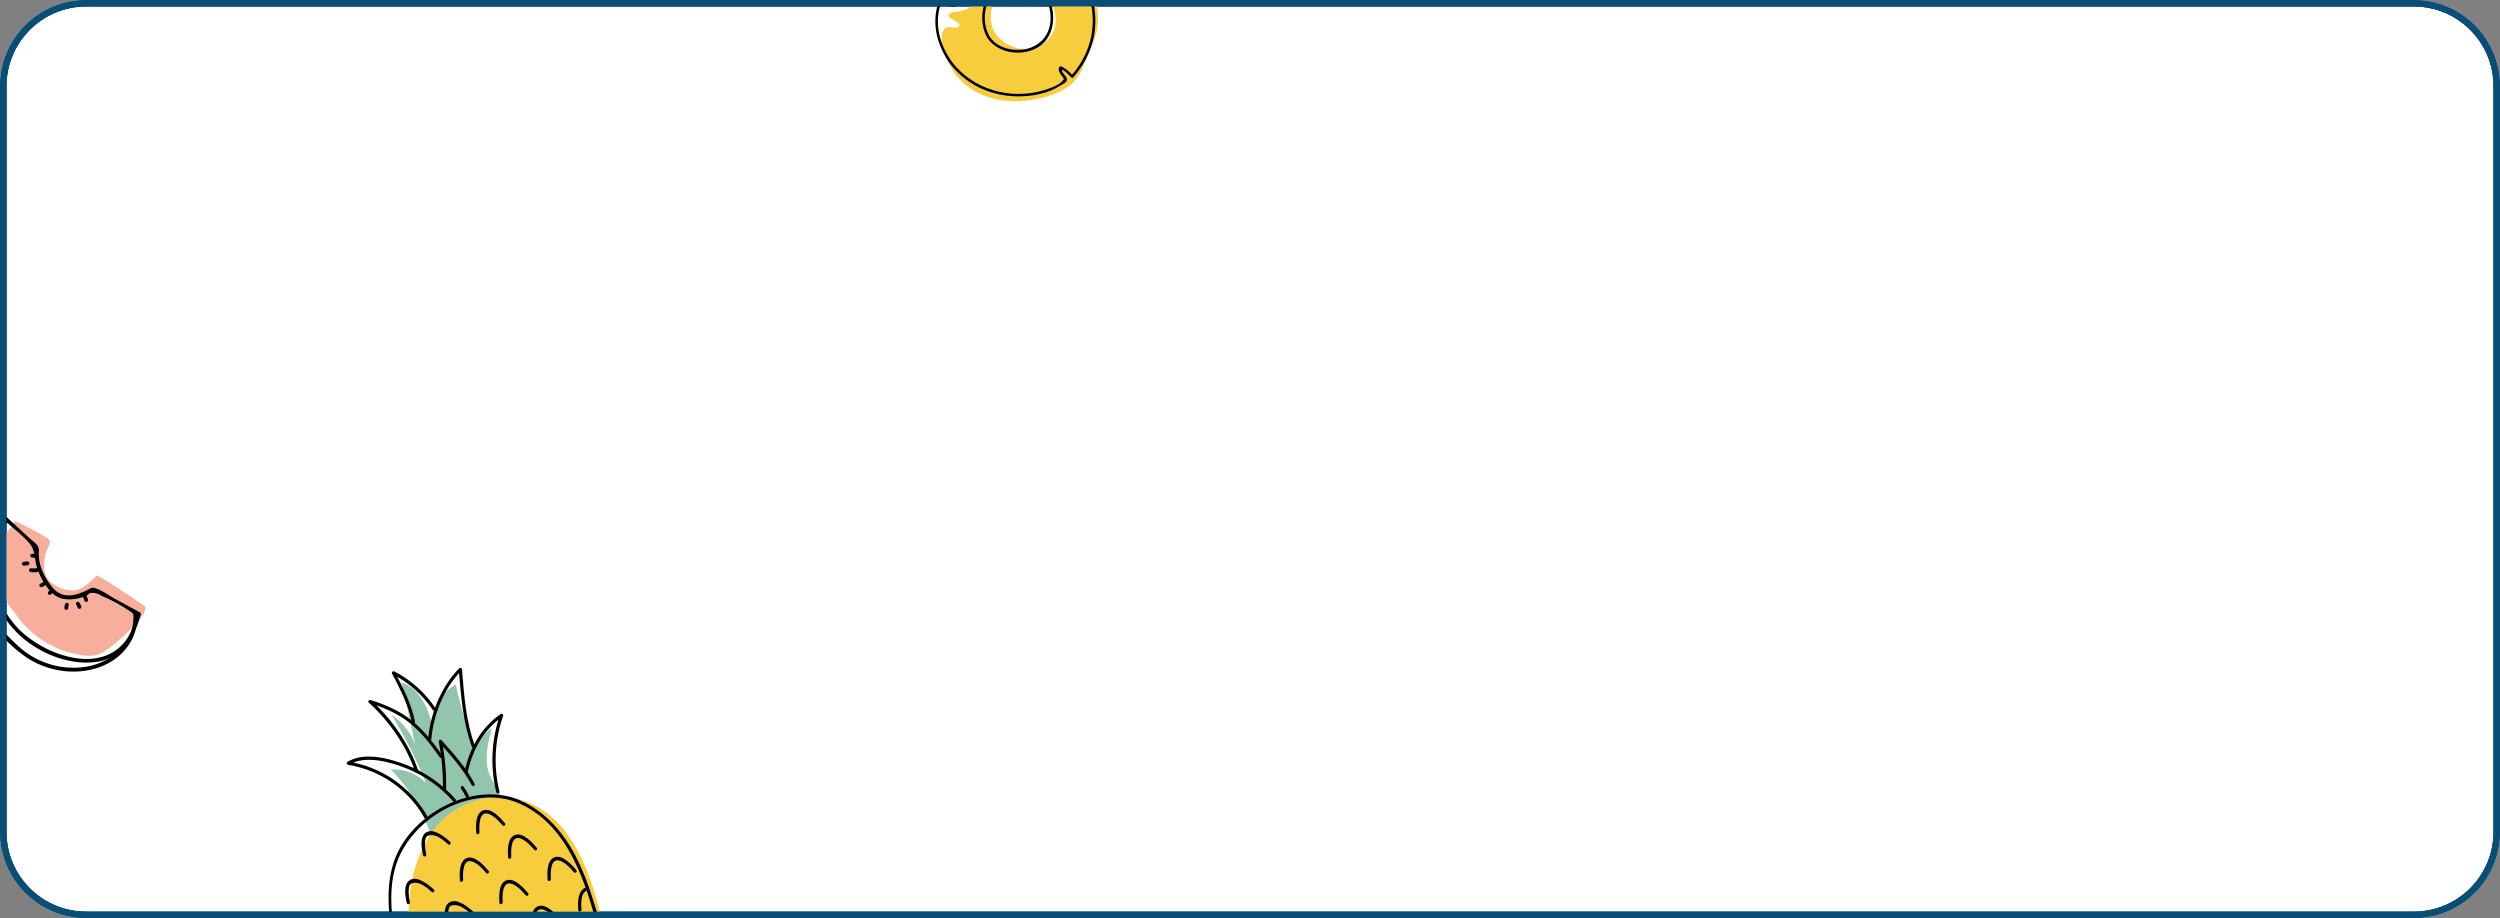 <?xml version="1.0" encoding="UTF-8"?> <svg xmlns="http://www.w3.org/2000/svg" width="4640" height="1704" viewBox="0 0 4640 1704" fill="none"><rect x="0" y="0" width="4640" height="1704" fill="#808080" stroke="none"/><path d="M0 160C0 71.634 71.634 0 160 0H4480C4568.37 0 4640 71.634 4640 160V1544C4640 1632.37 4568.37 1704 4480 1704H160C71.635 1704 0 1632.37 0 1544V160Z" fill="white"></path><path fill-rule="evenodd" clip-rule="evenodd" d="M4480 12H160C78.262 12 12 78.262 12 160V1544C12 1625.74 78.262 1692 160 1692H4480C4561.74 1692 4628 1625.74 4628 1544V160C4628 78.262 4561.74 12 4480 12ZM160 0C71.634 0 0 71.634 0 160V1544C0 1632.37 71.635 1704 160 1704H4480C4568.37 1704 4640 1632.37 4640 1544V160C4640 71.634 4568.37 0 4480 0H160Z" fill="#094e77"></path><mask id="mask0_2_3944" style="mask-type:alpha" maskUnits="userSpaceOnUse" x="0" y="0" width="4640" height="1704" fill="#000000"><path d="M0 160C0 71.634 71.634 0 160 0H4480C4568.37 0 4640 71.634 4640 160V1544C4640 1632.37 4568.37 1704 4480 1704H160C71.635 1704 0 1632.37 0 1544V160Z" fill="white"></path></mask><g mask="url(#mask0_2_3944)"><path fill-rule="evenodd" clip-rule="evenodd" d="M4480 12H160C78.262 12 12 78.262 12 160V1544C12 1625.74 78.262 1692 160 1692H4480C4561.74 1692 4628 1625.74 4628 1544V160C4628 78.262 4561.74 12 4480 12ZM160 0C71.634 0 0 71.634 0 160V1544C0 1632.37 71.635 1704 160 1704H4480C4568.37 1704 4640 1632.37 4640 1544V160C4640 71.634 4568.37 0 4480 0H160Z" fill="#094e77"></path><g style="mix-blend-mode:multiply"><path d="M2024.4 -32.374C2016.43 -54.184 2004.07 -77.416 1981.93 -84.418C1985.02 -71.917 1973.55 -58.118 1960.69 -58.86L1977.17 -105.899L1920.84 -91.709C1915.5 -90.092 1909.95 -89.239 1904.37 -89.176C1894.23 -89.547 1884.88 -95.087 1874.77 -95.89C1857.68 -97.229 1841.96 -84.274 1834.96 -68.622C1830.57 -58.818 1828.78 -48.026 1823.84 -38.429C1818.22 -27.781 1808.56 -18.987 1806.19 -7.186C1805.2 -2.243 1805.55 3.112 1803.57 7.663C1798.24 20.144 1781.23 20.433 1767.86 22.739C1765.56 22.882 1763.4 23.916 1761.85 25.623C1754.33 36.25 1787.57 38.989 1779.21 49.596C1773.67 56.639 1758 43.19 1751.08 56.124C1739.15 78.367 1760.86 122.585 1774.29 139.556C1793.21 163.447 1821.66 178.934 1851.48 184.866C1881.3 190.797 1912.58 187.935 1941.85 179.449C1963.08 173.271 1984.38 163.57 1997.83 146.023C2007.98 132.76 2012.72 116.263 2019.19 100.857C2023.9 89.633 2029.61 78.8 2033.23 67.184C2043.26 34.87 2036.05 -0.472 2024.4 -32.374ZM1950.13 67.534C1935.57 88.912 1908.94 95.276 1884.88 88.315C1858.52 80.695 1837.86 59.214 1838.71 30.648C1839.49 4.018 1857.57 -17.998 1882.82 -25.475C1884.54 -26.071 1886.4 -26.112 1888.14 -25.59C1889.88 -25.069 1891.42 -24.012 1892.52 -22.571C1896.68 -24.546 1901.19 -25.646 1905.79 -25.804C1923.17 -26.278 1938.47 -12.479 1947.95 0.97C1961.72 20.288 1963.83 47.412 1950.13 67.534Z" fill="#F7CC3D"></path></g><g style="mix-blend-mode:multiply"><path d="M1766.65 114.594C1753.69 96.47 1744.38 75.834 1741.58 53.591C1740.08 42.28 1740.45 30.8 1742.67 19.608C1744.01 13.1 1744.03 10.649 1751.12 10.773C1757.52 10.896 1764.09 12.215 1770.43 12.832C1770.9 12.812 1771.35 12.659 1771.74 12.391C1772.12 12.123 1772.42 11.752 1772.6 11.32C1772.78 10.889 1772.84 10.415 1772.76 9.953C1772.68 9.492 1772.48 9.062 1772.16 8.713C1765.39 2.535 1757.07 -3.479 1751.4 -10.687C1747 -16.289 1745.23 -20.635 1747.92 -27.39C1752.5 -38.759 1761.62 -50.334 1769.47 -59.601C1784.38 -77.216 1803.39 -90.894 1824.83 -99.433C1849.42 -109.257 1876.05 -113.067 1902.33 -114.653C1913.66 -115.332 1939.4 -116.403 1938.1 -100.236C1937.26 -88.723 1929.37 -82.915 1940.88 -76.86C1941.21 -76.678 1941.57 -76.571 1941.94 -76.548C1942.31 -76.525 1942.68 -76.586 1943.03 -76.726C1943.37 -76.867 1943.68 -77.084 1943.93 -77.36C1944.18 -77.636 1944.36 -77.965 1944.47 -78.323C1946.2 -83.636 1946.75 -94.305 1950.11 -98.588C1954.6 -104.314 1960.9 -97.291 1965.58 -93.913L1964.71 -97.25C1961.48 -91.914 1958.84 -86.237 1956.86 -80.32C1954.5 -73.503 1956.37 -72.803 1963.27 -69.425C1963.83 -69.107 1964.49 -69.019 1965.11 -69.18C1965.74 -69.342 1966.27 -69.74 1966.61 -70.29L1976.9 -91.133L1973.07 -90.639C2002.98 -59.272 2022.36 -22.056 2027.16 21.462C2032.1 66.236 2017.74 106.83 1988.27 140.38H1991.71C1988.89 137.682 1964.18 111.855 1964.94 129.299C1965.1 132.78 1967.68 136.487 1969.53 139.206C1970.8 140.747 1971.98 142.355 1973.07 144.025C1974.7 147.176 1975.13 146.867 1972.74 149.483C1964.5 158.936 1946.77 164.826 1935.34 168.018C1874.03 185.566 1805.18 165.959 1766.46 114.471C1764.61 111.999 1760.28 114.471 1762.34 116.942C1797.09 163.24 1852.96 184.021 1909.84 177.842C1923.55 176.511 1937 173.267 1949.8 168.204C1955.61 165.876 1961.19 163.029 1966.48 159.698C1970.13 157.371 1976.66 154.343 1979.23 150.945C1983.35 145.405 1975.26 139.247 1972.6 134.86C1967.41 126.272 1974.35 130.267 1978.78 134.263C1982.09 137.29 1985.08 140.647 1988.33 143.737C1988.79 144.183 1989.41 144.433 1990.05 144.433C1990.7 144.433 1991.31 144.183 1991.77 143.737C2022.05 109.239 2037.08 67.534 2032.08 21.359C2027.16 -23.539 2007.36 -61.846 1976.47 -94.202C1976.21 -94.463 1975.88 -94.661 1975.53 -94.78C1975.18 -94.899 1974.8 -94.936 1974.43 -94.889C1974.07 -94.841 1973.71 -94.71 1973.4 -94.505C1973.09 -94.3 1972.83 -94.028 1972.64 -93.707L1962.34 -72.865L1965.68 -73.73C1961.09 -75.995 1961 -74.368 1961.21 -78.302C1961.33 -80.526 1963.13 -83.08 1964.01 -85.078C1965.4 -88.464 1967.02 -91.747 1968.87 -94.902C1969.18 -95.462 1969.27 -96.122 1969.11 -96.744C1968.95 -97.365 1968.55 -97.901 1968.01 -98.238C1964.42 -100.833 1954.93 -111.934 1949.47 -108.762C1947.18 -107.444 1946.65 -104.108 1945.95 -101.842C1943.68 -94.531 1942.16 -87.034 1939.77 -79.744L1943.35 -81.206C1942.01 -81.906 1939.63 -82.792 1939.23 -83.842C1938.64 -85.675 1941.69 -93.131 1942.12 -95.417C1942.84 -99.268 1944.32 -104.067 1942.84 -107.774C1940.49 -113.767 1931.16 -116.98 1925.41 -118.36C1913.06 -121.387 1899.42 -119.513 1886.86 -118.36C1874.9 -117.241 1863.03 -115.363 1851.31 -112.737C1810.33 -103.305 1776.24 -81.062 1753.07 -45.741C1748.81 -39.233 1738.2 -26.917 1740.9 -18.781C1745.27 -5.683 1759.07 3.317 1768.68 12.112L1770.41 7.993L1743.35 4.965C1742.82 4.968 1742.3 5.144 1741.88 5.468C1741.45 5.791 1741.15 6.244 1741 6.757C1729 44.982 1739.56 85.019 1762.4 116.983C1764.32 119.496 1768.44 117.169 1766.65 114.594Z" fill="black"></path></g><g style="mix-blend-mode:multiply"><path d="M1835.8 66.236C1826.76 49.018 1825.71 29.927 1830.72 11.329C1832.28 4.865 1834.68 -1.367 1837.86 -7.207C1841.98 -14.374 1846.91 -16.64 1853.35 -21.068C1853.8 -21.354 1854.15 -21.774 1854.35 -22.269C1854.55 -22.764 1854.59 -23.309 1854.46 -23.827C1853.02 -30.583 1847.48 -37.379 1843.59 -42.961L1842.72 -39.624C1849.71 -42.755 1852.18 -33.198 1856.79 -30.212C1860.64 -27.72 1861.38 -28.75 1865.73 -30.377C1878.39 -34.717 1891.96 -35.633 1905.09 -33.034C1938.6 -26.525 1954.87 16.395 1948.58 47.041C1943.11 73.815 1921.44 90.291 1894.87 92.351C1872.46 94.102 1847.83 86.399 1835.78 66.318C1835.4 65.901 1834.89 65.629 1834.33 65.547C1833.77 65.466 1833.2 65.58 1832.71 65.871C1832.23 66.162 1831.86 66.611 1831.67 67.143C1831.48 67.675 1831.48 68.257 1831.66 68.79C1851.35 101.557 1903.75 106.582 1932.58 83.536C1972.6 51.655 1955.77 -30.645 1903.25 -38.285C1890.51 -40.139 1878.93 -38.018 1866.49 -35.938C1862.37 -35.237 1860.31 -34.825 1856.42 -37.997C1854.09 -39.871 1852.84 -43.414 1850.24 -44.938C1846.31 -47.285 1844.52 -45.72 1840.34 -43.846C1839.78 -43.516 1839.38 -42.98 1839.22 -42.356C1839.06 -41.731 1839.15 -41.068 1839.47 -40.51C1842.07 -36.803 1850.06 -28.152 1847.71 -23.642C1847.17 -22.571 1841.28 -19.523 1839.96 -18.246C1833.91 -12.191 1830.39 -3.829 1827.77 4.141C1820.73 25.684 1820.91 48.401 1831.6 68.769C1833.07 71.488 1837.27 69.016 1835.8 66.236Z" fill="black"></path></g><g style="mix-blend-mode:multiply"><path d="M257.496 1151.82C263.052 1145.83 267.203 1138.68 269.648 1130.88C270.019 1129.83 270.112 1128.7 269.917 1127.61C269.348 1126.12 268.288 1124.87 266.912 1124.06C259.937 1118.93 181.729 1065.54 179.041 1068.34C169.25 1078.6 158.889 1089.01 145.582 1093.9C126.925 1100.75 95.947 1088.37 86.401 1070.94C82.597 1063.21 81.016 1054.58 81.838 1046.01C82.45 1035.11 85.176 1024.42 89.865 1014.56C91.587 1010.96 93.608 1006.86 92.079 1003.14C90.74 1000.75 88.691 998.84 86.218 997.669C67.353 986.395 47.882 976.169 27.892 967.037C19.611 985.377 1.58 994.876 -4.268 1014.17C-7.961 1023.66 -10.017 1033.71 -10.348 1043.89C-10.527 1065.75 -4.943 1087.26 5.843 1106.27C12.294 1118.15 20.085 1129.24 29.062 1139.35C33.684 1146.44 38.864 1153.16 44.555 1159.43C70.857 1187.87 105.555 1207.18 143.594 1214.52C163.764 1218.45 177.65 1219.66 195.031 1208.25C214.201 1195.7 230.624 1179.47 246.898 1163.5C250.272 1159.55 254.037 1155.79 257.496 1151.82Z" fill="#F7AF9C"></path></g><g style="mix-blend-mode:multiply"><path d="M8.792 966.12C23.767 979.93 41.677 993.066 54.846 1008.58C66.842 1022.66 63.202 1038.17 69.113 1055.08C75.805 1074.21 90.348 1101.34 110.11 1109.38C121.403 1113.96 136.177 1112.97 147.782 1110.07C155.941 1107.88 152.922 1107.59 160.889 1105.2C162.914 1103.73 164.93 1102.28 166.936 1100.83C170.662 1100.12 174.495 1100.2 178.19 1101.05C181.886 1101.9 185.364 1103.51 188.405 1105.78C207.42 1113.7 225.541 1123.63 242.461 1135.38C253.12 1143.14 253.21 1144.81 248.922 1157.47C246.11 1166.45 242.219 1175.06 237.335 1183.1C190.722 1256.14 80.9 1216.02 33.071 1165.84C9.848 1141.34 -5.533 1110.47 -11.101 1077.18C-16.746 1044.04 -15.487 991.332 14.431 969.601C18.106 966.911 13.225 961.783 9.579 964.446C-22.481 987.753 -23.971 1043.42 -17.997 1078.78C-10.509 1122.19 12.842 1161.27 47.525 1188.44C82.487 1215.96 130.923 1233.98 175.812 1228.97C225.419 1223.32 249.087 1184.67 261.286 1140.73C261.5 1139.98 261.465 1139.18 261.186 1138.45C260.907 1137.73 260.399 1137.11 259.739 1136.69L212.473 1110.87C201.336 1104.87 189.783 1095.8 177.844 1091.99C170.473 1089.64 170.639 1090.7 163.855 1094.17C143.328 1104.81 118.044 1112.79 99.575 1092.87C90.489 1082.63 83.191 1070.93 77.987 1058.26C74.125 1048.86 72.04 1038.83 71.838 1028.67C71.646 1024.73 72.869 1020.78 71.632 1016.78C69.141 1009.35 59.843 1003.38 54.389 998.459L14.001 961.382C10.67 958.31 5.458 963.161 8.845 966.235L8.792 966.12Z" fill="black"></path></g><g style="mix-blend-mode:multiply"><path d="M9.059 960.976C-33.315 993.11 -55.146 1040.24 -44.622 1093.51C-35.031 1142.1 5.711 1188.95 44.813 1217.13C84.467 1245.73 138.549 1254.86 184.896 1238.22C228.324 1222.61 259.386 1182.78 254.053 1135.61C253.539 1131.1 246.642 1132.7 247.129 1137.19C253.085 1189.92 209.194 1229.19 160.216 1237.44C137.583 1241.04 114.428 1239.44 92.501 1232.78C70.575 1226.11 50.45 1214.55 33.648 1198.97C2.535 1170.52 -29.592 1134.46 -37.842 1092.01C-47.732 1041.18 -26.55 996.796 13.94 966.105C17.561 963.356 12.708 958.201 9.088 960.949L9.059 960.976Z" fill="black"></path></g><g style="mix-blend-mode:multiply"><path d="M45.018 1049.84C46.962 1049.45 48.939 1049.24 50.923 1049.23C55.508 1049.2 55.695 1042.1 51.137 1042.16C48.544 1042.18 45.959 1042.44 43.417 1042.95C38.859 1043.94 40.548 1050.76 44.989 1049.87L45.018 1049.84Z" fill="black"></path></g><g style="mix-blend-mode:multiply"><path d="M80.413 1079.92C79.113 1081.28 77.511 1082.32 75.737 1082.95C74.836 1083.19 74.059 1083.76 73.567 1084.55C73.074 1085.34 72.904 1086.29 73.09 1087.2C73.307 1088.11 73.874 1088.9 74.67 1089.4C75.466 1089.89 76.425 1090.05 77.339 1089.85C80.324 1088.91 83.048 1087.29 85.292 1085.11C85.865 1084.44 86.171 1083.59 86.151 1082.71C86.131 1081.83 85.787 1080.99 85.184 1080.35C84.582 1079.71 83.764 1079.31 82.888 1079.24C82.012 1079.17 81.14 1079.42 80.44 1079.95L80.413 1079.92Z" fill="black"></path></g><g style="mix-blend-mode:multiply"><path d="M93.847 1094.2L89.623 1098.17C89.051 1098.84 88.745 1099.69 88.765 1100.57C88.785 1101.45 89.129 1102.29 89.731 1102.93C90.334 1103.57 91.152 1103.97 92.028 1104.04C92.903 1104.11 93.775 1103.86 94.476 1103.33L98.699 1099.35C99.272 1098.69 99.578 1097.83 99.558 1096.95C99.538 1096.07 99.194 1095.23 98.591 1094.59C97.989 1093.95 97.171 1093.56 96.295 1093.48C95.419 1093.41 94.547 1093.67 93.847 1094.2Z" fill="black"></path></g><g style="mix-blend-mode:multiply"><path d="M121.261 1120.46C120.029 1122.9 119.44 1125.61 119.551 1128.34C119.549 1129.27 119.903 1130.16 120.54 1130.84C121.177 1131.52 122.049 1131.92 122.977 1131.98C123.913 1132 124.819 1131.65 125.501 1131.01C126.182 1130.37 126.584 1129.49 126.619 1128.55C126.461 1127.04 126.693 1125.52 127.29 1124.13C127.756 1123.32 127.893 1122.36 127.673 1121.45C127.453 1120.55 126.893 1119.76 126.108 1119.25C125.304 1118.77 124.34 1118.62 123.427 1118.84C122.514 1119.06 121.725 1119.64 121.233 1120.44L121.261 1120.46Z" fill="black"></path></g><g style="mix-blend-mode:multiply"><path d="M141.249 1122.04C142.412 1123.67 143.312 1125.47 143.917 1127.38C145.173 1131.69 152.093 1130.23 150.841 1125.81C150.113 1123.28 148.992 1120.89 147.519 1118.72C147.054 1117.91 146.301 1117.31 145.412 1117.04C144.522 1116.76 143.562 1116.84 142.724 1117.24C141.895 1117.68 141.275 1118.44 140.999 1119.33C140.723 1120.23 140.812 1121.2 141.249 1122.04Z" fill="black"></path></g><g style="mix-blend-mode:multiply"><path d="M153.001 1104.99L156.448 1114.49C156.692 1115.38 157.265 1116.16 158.053 1116.65C158.841 1117.14 159.786 1117.31 160.698 1117.14C161.609 1116.92 162.399 1116.35 162.894 1115.56C163.39 1114.76 163.552 1113.8 163.345 1112.89L159.898 1103.39C159.654 1102.49 159.08 1101.72 158.292 1101.23C157.504 1100.74 156.56 1100.56 155.649 1100.74C154.737 1100.96 153.947 1101.53 153.452 1102.32C152.956 1103.12 152.794 1104.08 153.001 1104.99Z" fill="black"></path></g><g style="mix-blend-mode:multiply"><path d="M57.276 1061.82C61.663 1062.44 66.128 1062.26 70.451 1061.28C71.309 1061.02 72.037 1060.44 72.487 1059.66C72.937 1058.89 73.077 1057.97 72.878 1057.09C72.679 1056.21 72.156 1055.45 71.414 1054.94C70.672 1054.43 69.766 1054.23 68.878 1054.36C65.139 1055.19 61.278 1055.32 57.49 1054.75C56.555 1054.73 55.648 1055.07 54.967 1055.72C54.286 1056.36 53.884 1057.24 53.849 1058.18C53.847 1059.11 54.201 1060 54.839 1060.68C55.476 1061.36 56.348 1061.76 57.276 1061.82Z" fill="black"></path></g><g style="mix-blend-mode:multiply"><path d="M60.5 1034.84C61.159 1034.72 61.839 1034.81 62.445 1035.09C63.254 1035.56 64.211 1035.7 65.118 1035.48C66.025 1035.26 66.813 1034.69 67.319 1033.91C67.805 1033.11 67.954 1032.14 67.733 1031.23C67.511 1030.32 66.938 1029.53 66.137 1029.04C63.913 1027.88 61.366 1027.49 58.898 1027.94C54.231 1028.82 56.006 1035.6 60.471 1034.86L60.5 1034.84Z" fill="black"></path></g><g style="mix-blend-mode:multiply"><path d="M883.46 1394.47C867.68 1354.14 855.105 1312.62 845.852 1270.31C831.677 1278.14 820.059 1289.89 812.389 1304.16C804.719 1318.42 801.322 1334.59 802.604 1350.74C796.368 1315.9 779.325 1278.48 745.874 1266.62L770.474 1381.66C761.989 1359.28 746.737 1340.1 726.842 1326.78C751.389 1367.08 772.682 1409.27 790.516 1452.95C782.011 1444.49 771.827 1437.9 760.62 1433.61C749.414 1429.31 737.433 1427.42 725.448 1428.04C760.487 1464.39 786.772 1508.25 802.303 1556.29C831.722 1541.91 861.76 1528.91 892.418 1517.27C910.365 1510.46 933.65 1507.52 930.579 1484.34C928.229 1466.62 911.862 1450.25 906.799 1432.88C898.911 1405.85 905.814 1377.22 912.952 1350.85C904.553 1356.19 878.768 1382.49 883.46 1394.47Z" fill="#91C6AC"></path></g><g style="mix-blend-mode:multiply"><path d="M788.305 1847.15C827.336 1941.12 904.192 2010.26 1015.07 1974.32C1055.29 1961.29 1089.66 1935.55 1108.9 1897.43C1142.47 1830.93 1129.21 1747.99 1110.21 1679.29C1088.17 1599.65 1049.36 1503.92 959.774 1482.94C936.221 1477.65 911.745 1478.04 888.373 1484.08C865.001 1490.13 843.404 1501.65 825.369 1517.7C797.604 1542.86 780.2 1577.72 769.547 1613.64C749.871 1679.68 756.745 1771.5 788.305 1847.15Z" fill="#F7CC3D"></path></g><g style="mix-blend-mode:multiply"><path d="M828.019 1464.35C828.51 1434.5 825.899 1404.67 820.227 1375.36L815.006 1377.86C837.573 1402.82 859.792 1427.55 875.5 1457.28C877.305 1460.67 882.691 1458.09 880.882 1454.67C864.894 1424.4 842.467 1399.37 819.531 1373.95C819.098 1373.46 818.516 1373.12 817.874 1372.99C817.233 1372.86 816.566 1372.94 815.975 1373.23C815.384 1373.51 814.902 1373.98 814.602 1374.56C814.301 1375.14 814.199 1375.8 814.31 1376.45C819.897 1405.23 822.479 1434.51 822.013 1463.83C821.947 1467.67 827.957 1468.21 827.969 1464.35L828.019 1464.35Z" fill="black"></path></g><g style="mix-blend-mode:multiply"><path d="M793.315 1515.27C778.071 1488.44 756.988 1465.37 731.625 1447.78C706.263 1430.19 677.27 1418.53 646.792 1413.66L647.832 1419.33C678.017 1400.63 725.695 1414.52 756.148 1426.85C789.029 1440.19 818.29 1461.12 841.547 1487.92C842.1 1488.34 842.78 1488.56 843.474 1488.53C844.167 1488.51 844.83 1488.24 845.351 1487.78C845.872 1487.32 846.218 1486.7 846.331 1486.02C846.444 1485.33 846.317 1484.63 845.972 1484.03C821.191 1455.47 789.793 1433.42 754.521 1419.8C723.009 1407.59 675.953 1394.84 645.117 1413.91C644.556 1414.22 644.106 1414.69 643.831 1415.27C643.556 1415.85 643.47 1416.49 643.585 1417.12C643.7 1417.75 644.011 1418.33 644.473 1418.77C644.935 1419.21 645.524 1419.49 646.157 1419.58C675.607 1424.32 703.618 1435.61 728.129 1452.61C752.641 1469.61 773.028 1491.88 787.791 1517.8C789.687 1521.13 795.102 1518.57 793.172 1515.2L793.315 1515.27Z" fill="black"></path></g><g style="mix-blend-mode:multiply"><path d="M867.844 1433.32C877.2 1391.72 897.313 1354.54 932.87 1329.82L928.103 1326.53C911.993 1372.72 909.539 1422.58 921.036 1470.13C921.929 1473.87 927.826 1472.81 926.929 1469.05C915.655 1422.58 918.031 1373.85 933.77 1328.71C933.982 1328.09 933.986 1327.41 933.78 1326.79C933.575 1326.17 933.172 1325.63 932.632 1325.26C932.092 1324.88 931.446 1324.7 930.79 1324.73C930.135 1324.76 929.508 1325 929.003 1325.42C892.74 1350.63 871.805 1388.93 862.252 1431.41C861.419 1435.14 867.043 1437.22 867.772 1433.49L867.844 1433.32Z" fill="black"></path></g><g style="mix-blend-mode:multiply"><path d="M776.23 1430.13C759.498 1380.95 727.474 1334.71 689.013 1300.03L685.729 1304.82C712.973 1313.24 739.237 1324.59 761.577 1342.69C783.407 1360.4 800.426 1383.13 816.488 1405.96C818.708 1409.1 823.233 1405.19 820.913 1402.07C804.512 1378.79 787.114 1355.82 764.872 1337.82C742.166 1319.4 715.419 1307.8 687.662 1299.25C685.102 1298.46 681.973 1301.86 684.373 1304.02C722.56 1338.46 754.219 1383.98 770.733 1432.81C771.965 1436.44 777.341 1433.81 776.115 1430.2L776.23 1430.13Z" fill="black"></path></g><g style="mix-blend-mode:multiply"><path d="M800.481 1371.94C804.564 1326.4 823.879 1277.45 856.361 1244.66L851.479 1242.98C855.571 1291.06 858.995 1339.98 875.662 1385.73C876.993 1389.34 882.369 1386.71 881.043 1383.12C864.485 1337.97 861.408 1289.4 857.372 1241.9C857.264 1241.39 857.026 1240.92 856.681 1240.53C856.337 1240.14 855.897 1239.85 855.405 1239.68C854.914 1239.51 854.387 1239.48 853.876 1239.57C853.365 1239.67 852.888 1239.89 852.49 1240.23C818.879 1274.15 798.762 1324.33 794.566 1371.64C794.582 1372.38 794.871 1373.09 795.377 1373.63C795.883 1374.17 796.571 1374.51 797.308 1374.57C798.045 1374.64 798.781 1374.43 799.374 1373.98C799.967 1373.54 800.376 1372.89 800.522 1372.17L800.481 1371.94Z" fill="black"></path></g><g style="mix-blend-mode:multiply"><path d="M770.129 1339.3C763.782 1306.39 748.099 1276.93 732.913 1247.39L728.465 1251.16C758.738 1266.81 784.586 1289.83 803.631 1318.09C805.782 1321.27 810.306 1317.36 808.056 1314.2C788.796 1285.53 762.656 1262.15 732.025 1246.19C729.586 1244.94 726.112 1247.02 727.577 1249.96C742.498 1279.04 758.055 1307.95 764.281 1340.35C764.484 1341.07 764.949 1341.69 765.585 1342.09C766.221 1342.48 766.983 1342.63 767.721 1342.49C768.458 1342.36 769.119 1341.95 769.573 1341.35C770.027 1340.76 770.241 1340.01 770.174 1339.26L770.129 1339.3Z" fill="black"></path></g><g style="mix-blend-mode:multiply"><path d="M855.68 1463.82C859.208 1468.56 862.198 1473.67 864.594 1479.07C866.164 1482.59 871.571 1479.97 869.976 1476.46C867.342 1470.61 864.067 1465.06 860.209 1459.93C857.894 1456.84 853.369 1460.75 855.784 1463.83L855.68 1463.82Z" fill="black"></path></g><g style="mix-blend-mode:multiply"><path d="M953.412 1480.89C874.533 1456.2 779.758 1504.84 741.515 1575.43C717.669 1619.44 718.734 1670.77 724.809 1719.15C728.625 1748.45 734.753 1777.4 743.135 1805.74C750.65 1831.57 758.904 1858.35 772.163 1881.88C784.468 1902.85 799.247 1922.27 816.184 1939.72C831.335 1956.32 850.624 1968.6 872.078 1975.29C918.904 1989.45 969.113 1987.62 1014.78 1970.08C1053.49 1955.53 1086.21 1930.89 1105.03 1893.41C1125.42 1852.85 1128.54 1801.06 1122.84 1756.69C1118.93 1726.23 1108.84 1695.78 1099.58 1666.59C1091.22 1639 1080.39 1612.22 1067.22 1586.59C1042.25 1539.56 1004.63 1498.56 953.324 1480.83C952.639 1480.72 951.936 1480.85 951.337 1481.2C950.737 1481.55 950.276 1482.1 950.032 1482.75C949.788 1483.4 949.777 1484.11 949.999 1484.77C950.221 1485.42 950.664 1485.98 951.252 1486.35C1046.27 1519.19 1082.78 1623.49 1106.57 1711.82C1118.86 1757.42 1122.73 1803.3 1113.44 1850.03C1105.51 1889.86 1082.97 1925.45 1048.34 1947.22C1007.18 1972.56 958.64 1983.19 910.652 1977.39C888.685 1974.48 865.014 1969.29 846.083 1957.29C825.723 1944.37 810.558 1924.74 796.069 1905.87C764.51 1864.68 749.515 1814.18 738.56 1763.99C727.841 1714.94 719.569 1658.23 733.864 1609.09C758.707 1523.73 864.37 1459.22 951.257 1486.38C955.039 1487.66 957.092 1482.04 953.412 1480.89Z" fill="black"></path></g><g style="mix-blend-mode:multiply"><path d="M1079.18 1688.22C1078.4 1678.08 1077.45 1658 1088.65 1653.07C1089.27 1652.68 1089.73 1652.06 1089.93 1651.35C1090.14 1650.64 1090.07 1649.88 1089.75 1649.21C1089.43 1648.55 1088.87 1648.02 1088.19 1647.74C1087.5 1647.46 1086.74 1647.44 1086.04 1647.69C1071.66 1654.18 1072.31 1676.37 1073.32 1689.42C1073.61 1693.25 1079.49 1692.14 1079.21 1688.34L1079.18 1688.22Z" fill="black"></path></g><g style="mix-blend-mode:multiply"><path d="M992.04 1722.55C991.259 1711.85 990.639 1681.15 1009.83 1688.66C1019.79 1692.56 1028.41 1702 1035.17 1709.96C1035.72 1710.38 1036.4 1710.6 1037.09 1710.57C1037.79 1710.55 1038.45 1710.28 1038.97 1709.82C1039.49 1709.37 1039.84 1708.74 1039.95 1708.06C1040.07 1707.37 1039.94 1706.67 1039.59 1706.07C1031.29 1696.23 1014.04 1676.63 999.161 1681.8C984.279 1686.97 985.159 1711.38 986.048 1723.65C986.315 1727.48 992.202 1726.38 991.941 1722.57L992.04 1722.55Z" fill="black"></path></g><g style="mix-blend-mode:multiply"><path d="M834.132 1716.06C832.658 1709.85 831.881 1703.51 831.817 1697.13C831.755 1694.38 831.948 1691.64 832.394 1688.93C833.524 1683.04 835.402 1680.67 841.532 1679.9C853.766 1678.51 866.247 1689.25 875.072 1697.01C877.957 1699.56 881.338 1694.6 878.463 1692.09C868.967 1683.76 848.649 1666.72 834.842 1674.4C821.036 1682.07 825.56 1705.19 828.24 1717.14C829.082 1720.89 834.979 1719.83 834.132 1716.06Z" fill="black"></path></g><g style="mix-blend-mode:multiply"><path d="M932.952 1674.62C932.17 1663.92 931.55 1633.22 950.736 1640.72C960.704 1644.62 969.324 1654.07 976.079 1662.03C976.632 1662.45 977.313 1662.66 978.006 1662.64C978.699 1662.61 979.363 1662.35 979.884 1661.89C980.404 1661.43 980.751 1660.81 980.864 1660.12C980.977 1659.44 980.85 1658.73 980.504 1658.13C972.198 1648.3 954.955 1628.69 940.072 1633.86C925.19 1639.03 926.07 1663.44 926.96 1675.72C927.226 1679.55 933.114 1678.44 932.852 1674.64L932.952 1674.62Z" fill="black"></path></g><g style="mix-blend-mode:multiply"><path d="M791.057 1586.18C789.583 1579.98 788.806 1573.63 788.742 1567.26C788.68 1564.51 788.873 1561.77 789.319 1559.06C790.449 1553.17 792.326 1550.79 798.457 1550.03C810.691 1548.63 823.172 1559.37 831.997 1567.13C834.882 1569.69 838.263 1564.72 835.388 1562.22C825.892 1553.89 805.573 1536.85 791.767 1544.52C777.96 1552.2 782.485 1575.32 785.165 1587.26C786.007 1591.02 791.904 1589.96 791.057 1586.18Z" fill="black"></path></g><g style="mix-blend-mode:multiply"><path d="M889.873 1544.72C889.092 1534.02 888.472 1503.32 907.658 1510.82C917.626 1514.73 926.246 1524.17 933.001 1532.13C933.554 1532.55 934.235 1532.76 934.928 1532.74C935.621 1532.71 936.285 1532.45 936.805 1531.99C937.326 1531.53 937.672 1530.91 937.786 1530.22C937.899 1529.54 937.772 1528.84 937.426 1528.23C929.12 1518.4 911.876 1498.79 896.994 1503.96C882.112 1509.14 882.992 1533.54 883.881 1545.82C884.148 1549.65 890.035 1548.54 889.774 1544.74L889.873 1544.72Z" fill="black"></path></g><g style="mix-blend-mode:multiply"><path d="M1022.37 1631.77C1021.58 1621.07 1020.96 1590.37 1040.15 1597.87C1050.12 1601.78 1058.74 1611.22 1065.49 1619.18C1066.05 1619.6 1066.73 1619.81 1067.42 1619.79C1068.11 1619.76 1068.78 1619.5 1069.3 1619.04C1069.82 1618.58 1070.16 1617.96 1070.28 1617.27C1070.39 1616.59 1070.26 1615.89 1069.92 1615.28C1061.61 1605.45 1044.37 1585.84 1029.49 1591.01C1014.6 1596.19 1015.48 1620.59 1016.37 1632.87C1016.64 1636.7 1022.53 1635.59 1022.27 1631.79L1022.37 1631.77Z" fill="black"></path></g><g style="mix-blend-mode:multiply"><path d="M744.344 1750.83C743.563 1740.12 742.942 1709.42 762.129 1716.93C772.097 1720.83 780.717 1730.28 787.471 1738.24C788.024 1738.66 788.705 1738.87 789.399 1738.85C790.092 1738.82 790.755 1738.56 791.276 1738.1C791.797 1737.64 792.143 1737.02 792.256 1736.33C792.369 1735.65 792.242 1734.94 791.896 1734.34C783.59 1724.51 766.347 1704.9 751.465 1710.07C736.583 1715.24 737.462 1739.65 738.352 1751.93C738.618 1755.76 744.506 1754.65 744.245 1750.85L744.344 1750.83Z" fill="black"></path></g><g style="mix-blend-mode:multiply"><path d="M760.776 1674.67C759.302 1668.47 758.525 1662.12 758.46 1655.75C758.399 1653 758.592 1650.25 759.037 1647.54C760.168 1641.66 762.045 1639.28 768.176 1638.52C780.409 1637.12 792.891 1647.86 801.716 1655.62C804.6 1658.18 807.982 1653.21 805.106 1650.71C795.611 1642.38 775.292 1625.34 761.486 1633.01C747.679 1640.68 752.204 1663.81 754.884 1675.75C755.726 1679.51 761.623 1678.45 760.776 1674.67Z" fill="black"></path></g><g style="mix-blend-mode:multiply"><path d="M859.572 1633.24C858.791 1622.54 858.17 1591.84 877.357 1599.34C887.324 1603.24 895.944 1612.69 902.699 1620.65C903.252 1621.07 903.933 1621.28 904.626 1621.26C905.32 1621.23 905.983 1620.97 906.504 1620.51C907.024 1620.05 907.371 1619.43 907.484 1618.74C907.597 1618.06 907.47 1617.35 907.124 1616.75C898.818 1606.92 881.575 1587.31 866.693 1592.48C851.81 1597.65 852.69 1622.06 853.58 1634.34C853.846 1638.17 859.734 1637.06 859.472 1633.26L859.572 1633.24Z" fill="black"></path></g><g style="mix-blend-mode:multiply"><path d="M949.006 1590.39C948.225 1579.68 947.605 1548.98 966.791 1556.49C976.759 1560.39 985.379 1569.84 992.134 1577.8C992.687 1578.22 993.367 1578.43 994.061 1578.41C994.754 1578.38 995.417 1578.12 995.938 1577.66C996.459 1577.2 996.805 1576.57 996.918 1575.89C997.031 1575.21 996.905 1574.5 996.559 1573.9C988.253 1564.07 971.009 1544.46 956.127 1549.63C941.245 1554.8 942.124 1579.21 943.014 1591.49C943.28 1595.32 949.168 1594.21 948.907 1590.4L949.006 1590.39Z" fill="black"></path></g><path fill-rule="evenodd" clip-rule="evenodd" d="M4480 12H160C78.262 12 12 78.262 12 160V1544C12 1625.74 78.262 1692 160 1692H4480C4561.74 1692 4628 1625.74 4628 1544V160C4628 78.262 4561.74 12 4480 12ZM160 0C71.634 0 0 71.634 0 160V1544C0 1632.37 71.635 1704 160 1704H4480C4568.37 1704 4640 1632.37 4640 1544V160C4640 71.634 4568.37 0 4480 0H160Z" fill="#094e77"></path></g></svg> 